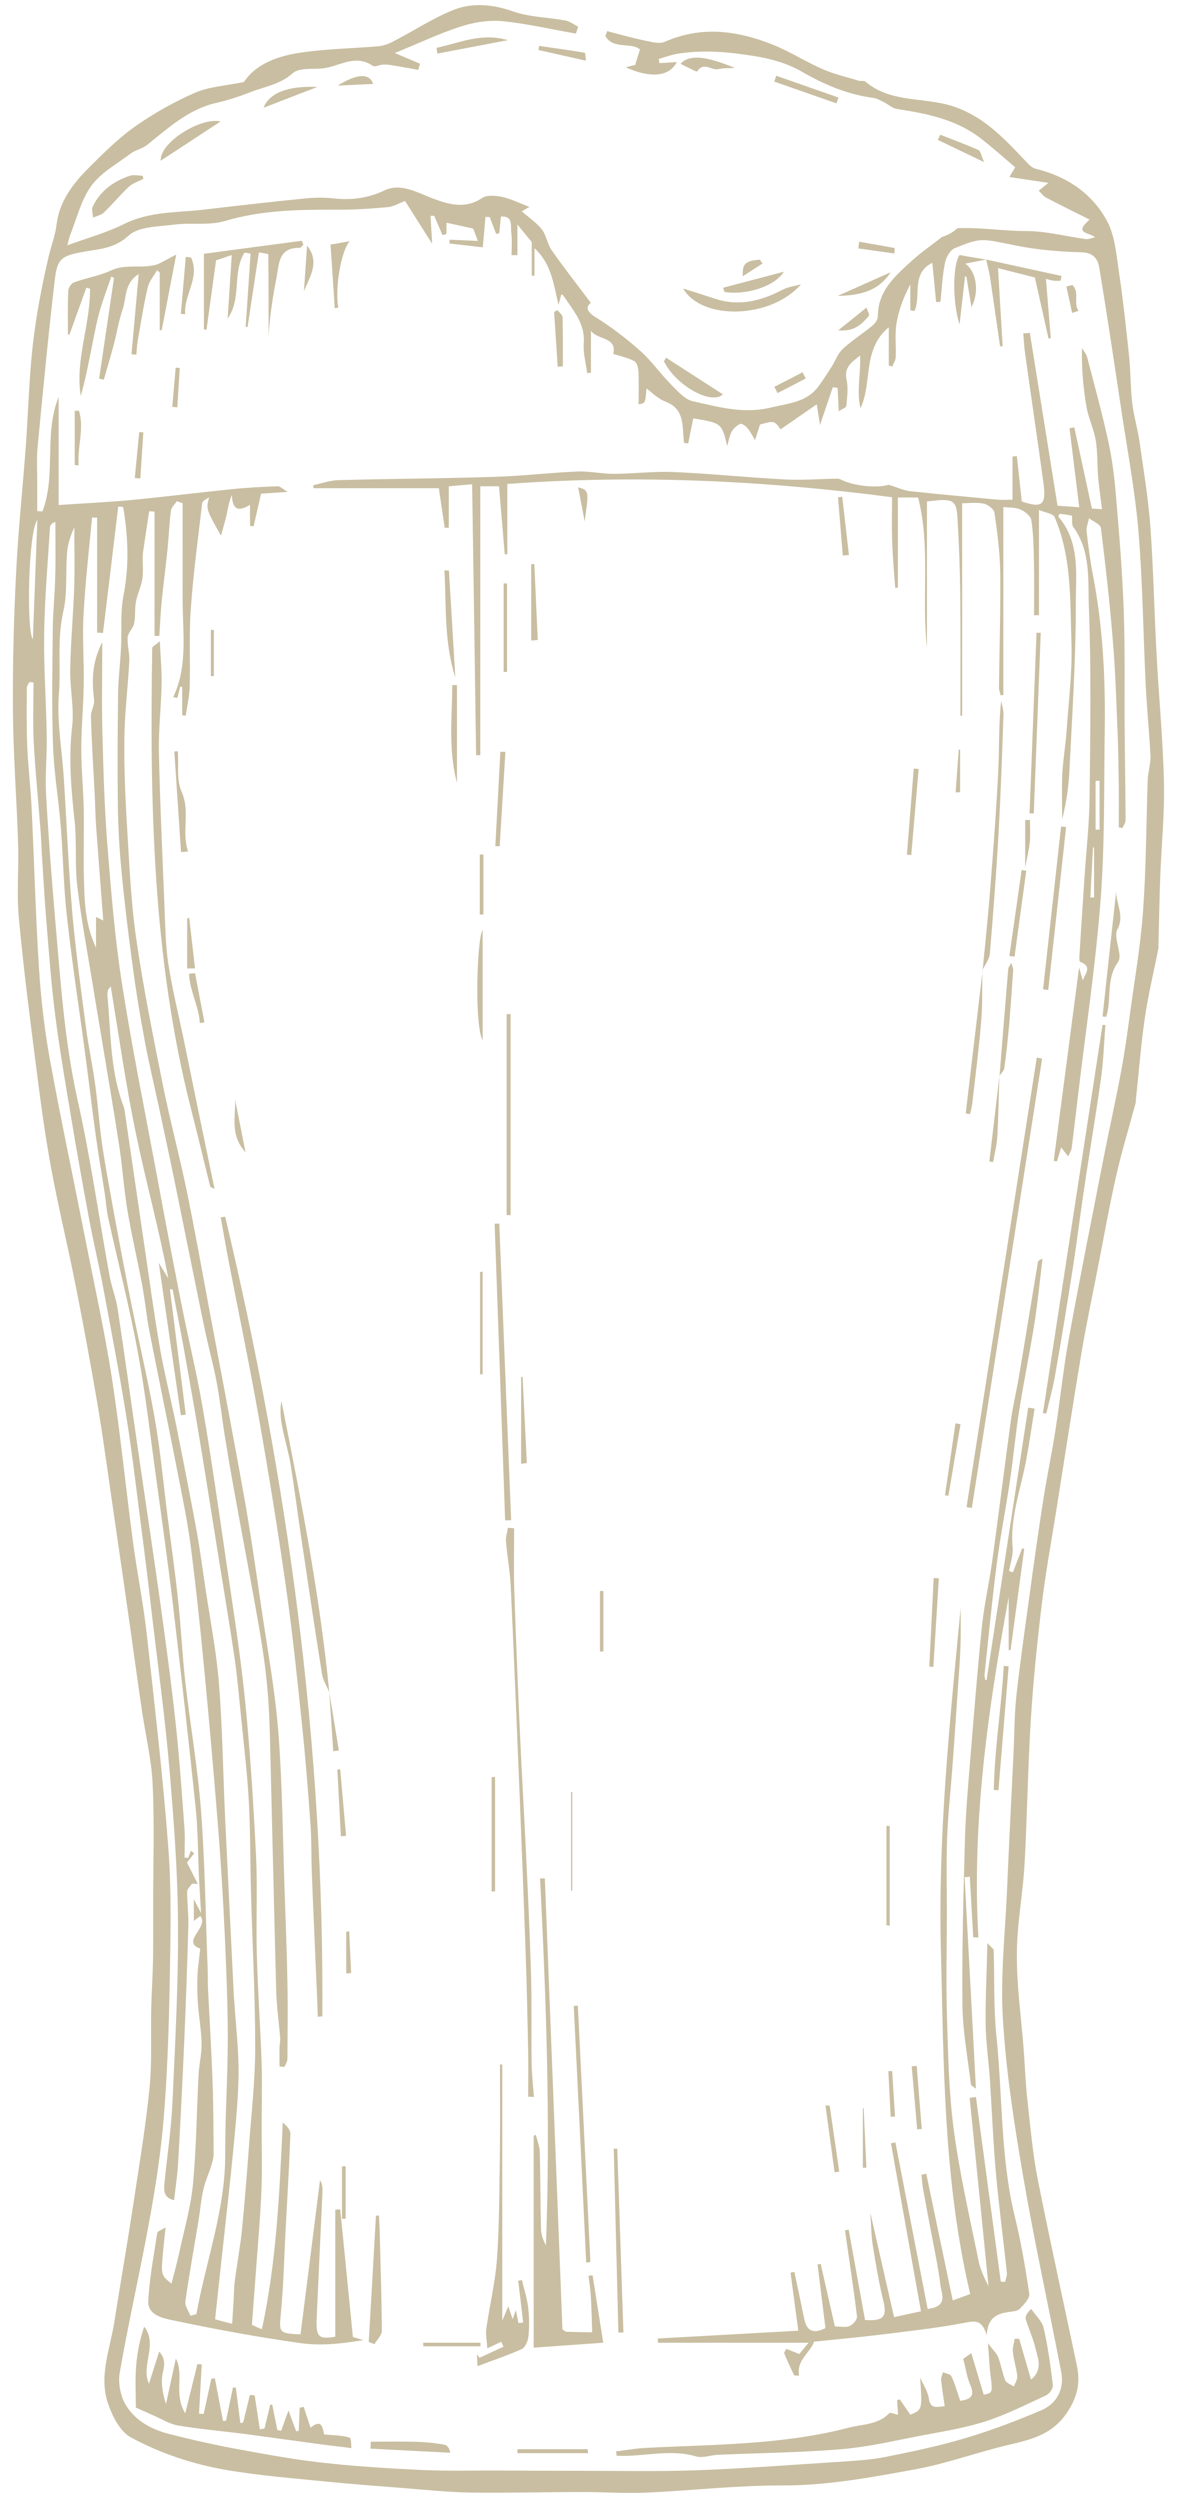 <?xml version="1.0" encoding="UTF-8"?> <svg xmlns="http://www.w3.org/2000/svg" width="89" height="189" viewBox="0 0 89 189" fill="none"><path d="M87.455 49.447C87.279 46.209 87.217 42.96 86.98 39.732C86.815 37.57 86.454 35.418 86.145 33.267C86.01 32.346 85.732 31.446 85.618 30.515C85.484 29.335 85.495 28.145 85.381 26.956C85.154 24.814 84.927 22.673 84.608 20.552C84.412 19.228 84.308 17.779 83.679 16.652C82.544 14.582 80.626 13.32 78.294 12.751C77.964 12.668 77.686 12.317 77.428 12.048C75.87 10.403 74.333 8.779 72.053 8.034C69.877 7.32 67.359 7.806 65.441 6.172C65.327 6.078 65.09 6.151 64.925 6.099C64.017 5.82 63.078 5.613 62.212 5.23C60.943 4.682 59.767 3.916 58.488 3.399C55.796 2.313 53.062 1.93 50.266 3.161C49.843 3.347 49.224 3.161 48.719 3.058C47.77 2.861 46.842 2.592 45.913 2.354L45.779 2.726C46.346 3.761 47.76 3.171 48.389 3.74C48.244 4.196 48.152 4.527 48.028 4.909C47.914 4.94 47.677 4.992 47.316 5.085C48.915 5.83 50.555 5.934 51.174 4.692C50.73 4.723 50.297 4.744 49.864 4.775C49.843 4.671 49.833 4.568 49.812 4.454C50.266 4.33 50.72 4.154 51.184 4.071C53.144 3.751 55.042 3.916 57.023 4.237C58.364 4.454 59.53 4.785 60.665 5.437C62.346 6.409 64.1 7.144 66.039 7.403C66.297 7.434 66.555 7.589 66.802 7.703C67.153 7.879 67.473 8.189 67.834 8.241C70.062 8.582 72.26 9.017 74.106 10.424C75.014 11.117 75.86 11.882 76.767 12.648C76.623 12.896 76.489 13.103 76.324 13.382C77.335 13.538 78.243 13.672 79.274 13.827C78.882 14.138 78.717 14.282 78.542 14.417C78.728 14.593 78.893 14.831 79.109 14.944C80.161 15.493 81.224 16.02 82.39 16.6C81.172 17.665 82.307 17.541 82.802 17.934C82.483 18.007 82.307 18.1 82.132 18.079C80.615 17.872 79.109 17.469 77.593 17.469C75.87 17.469 74.189 17.179 72.435 17.252C72.425 17.252 72.414 17.252 72.404 17.252C72.084 17.541 71.692 17.769 71.238 17.914C70.392 18.566 69.619 19.103 68.948 19.714C67.69 20.862 66.369 21.99 66.379 23.935C66.379 24.173 66.153 24.473 65.946 24.638C65.224 25.238 64.419 25.735 63.728 26.376C63.357 26.718 63.182 27.256 62.903 27.69C62.594 28.187 62.274 28.673 61.933 29.149C61.036 30.421 59.633 30.483 58.271 30.815C56.218 31.311 54.3 30.763 52.371 30.328C51.752 30.183 51.215 29.542 50.72 29.046C49.926 28.238 49.266 27.287 48.42 26.532C47.378 25.6 46.254 24.742 45.078 24.007C44.335 23.552 44.283 23.221 44.675 22.89C43.644 21.524 42.643 20.241 41.715 18.917C41.384 18.452 41.322 17.8 40.982 17.355C40.559 16.817 39.961 16.424 39.455 15.979C39.713 15.824 39.92 15.7 40.033 15.638C39.311 15.369 38.651 15.038 37.96 14.883C37.475 14.779 36.815 14.727 36.443 14.976C35.195 15.814 33.957 15.462 32.781 15.027C31.553 14.562 30.316 13.806 29.067 14.396C27.778 15.007 26.54 15.141 25.189 14.996C24.477 14.914 23.744 14.934 23.022 15.007C20.464 15.265 17.906 15.555 15.347 15.855C13.367 16.083 11.345 15.979 9.457 16.9C8.095 17.583 6.6 17.997 5.094 18.545C5.186 18.203 5.217 17.997 5.29 17.81C5.805 16.538 6.125 15.12 6.909 14.044C7.642 13.041 8.859 12.379 9.89 11.603C10.262 11.324 10.777 11.241 11.128 10.951C12.738 9.668 14.264 8.251 16.369 7.775C17.245 7.579 18.102 7.289 18.937 6.968C20.02 6.544 21.186 6.389 22.145 5.53C22.61 5.116 23.579 5.24 24.322 5.178C25.601 5.075 26.839 4.03 28.191 4.982C28.335 5.085 28.665 4.909 28.913 4.889C29.15 4.878 29.387 4.889 29.614 4.93C30.285 5.034 30.955 5.168 31.626 5.282C31.667 5.127 31.719 4.971 31.76 4.816C31.244 4.599 30.739 4.382 29.851 4.009C31.688 3.264 33.235 2.52 34.855 2.002C35.845 1.682 36.959 1.506 37.98 1.599C39.847 1.785 41.694 2.22 43.551 2.54L43.716 2.013C43.386 1.847 43.076 1.609 42.736 1.547C41.436 1.309 40.064 1.299 38.836 0.875C37.299 0.337 35.773 0.171 34.318 0.74C32.75 1.361 31.316 2.313 29.82 3.089C29.47 3.285 29.057 3.451 28.665 3.492C26.736 3.658 24.786 3.689 22.868 3.958C21.073 4.206 19.371 4.796 18.442 6.203C17.07 6.482 15.822 6.544 14.749 7.01C13.161 7.703 11.623 8.572 10.21 9.565C8.921 10.475 7.776 11.624 6.651 12.751C5.475 13.92 4.475 15.286 4.279 16.962C4.175 17.831 3.866 18.586 3.68 19.393C3.165 21.586 2.742 23.811 2.484 26.035C2.195 28.611 2.133 31.208 1.947 33.784C1.71 36.98 1.37 40.157 1.215 43.353C1.039 46.861 0.947 50.378 0.978 53.885C1.009 57.196 1.266 60.517 1.37 63.827C1.431 65.669 1.256 67.52 1.421 69.352C1.762 73.076 2.236 76.78 2.711 80.483C3.041 83.08 3.381 85.677 3.856 88.253C4.402 91.232 5.125 94.181 5.713 97.15C6.311 100.171 6.868 103.192 7.384 106.223C7.827 108.872 8.178 111.541 8.57 114.21C9.003 117.189 9.437 120.169 9.859 123.148C10.148 125.166 10.416 127.193 10.716 129.221C10.994 131.104 11.448 132.977 11.541 134.859C11.685 137.86 11.582 140.86 11.582 143.87C11.582 145.288 11.592 146.695 11.572 148.112C11.551 149.312 11.469 150.512 11.438 151.712C11.386 153.812 11.51 155.923 11.293 158.002C10.984 161.034 10.468 164.044 10.014 167.065C9.581 169.9 9.086 172.724 8.642 175.559C8.322 177.586 7.466 179.614 8.157 181.673C8.477 182.635 9.065 183.814 9.88 184.259C12.108 185.47 14.563 186.287 17.07 186.722C19.628 187.166 22.238 187.363 24.828 187.622C26.664 187.808 28.51 187.942 30.357 188.087C32.09 188.222 33.833 188.408 35.577 188.439C38.424 188.48 41.281 188.398 44.139 188.398C45.686 188.398 47.244 188.511 48.781 188.449C52.237 188.294 55.703 187.891 59.158 187.901C62.563 187.911 65.864 187.291 69.165 186.69C71.568 186.256 73.9 185.387 76.283 184.828C78.098 184.404 79.718 184.011 80.842 182.149C81.564 180.959 81.668 179.966 81.42 178.787C80.44 174.131 79.408 169.476 78.48 164.81C78.088 162.844 77.923 160.837 77.696 158.84C77.552 157.589 77.51 156.326 77.417 155.064C77.232 152.633 76.881 150.191 76.891 147.76C76.891 145.505 77.335 143.26 77.469 141.005C77.675 137.353 77.717 133.701 77.944 130.049C78.129 127.142 78.418 124.235 78.769 121.338C79.047 118.989 79.481 116.651 79.852 114.313C80.492 110.31 81.1 106.306 81.771 102.312C82.173 99.943 82.678 97.595 83.132 95.236C83.555 93.064 83.947 90.87 84.442 88.718C84.855 86.918 85.402 85.149 85.876 83.37C85.897 83.308 85.887 83.225 85.887 83.163C86.114 81.094 86.268 79.014 86.567 76.956C86.825 75.197 87.248 73.459 87.589 71.721C87.609 71.617 87.599 71.504 87.599 71.4C87.64 69.703 87.671 67.996 87.733 66.3C87.826 63.889 88.074 61.489 88.012 59.078C87.939 55.861 87.62 52.654 87.455 49.447ZM2.824 39.308C2.711 42.288 2.597 45.267 2.484 48.33C1.999 47.74 2.123 40.219 2.824 39.308ZM86.784 58.996C86.671 62.286 86.671 65.586 86.433 68.865C86.248 71.472 85.794 74.059 85.443 76.645C85.247 78.104 85.041 79.563 84.773 81.011C84.37 83.153 83.896 85.284 83.473 87.425C82.575 92.029 81.647 96.622 80.811 101.247C80.399 103.533 80.161 105.861 79.8 108.158C79.543 109.854 79.181 111.53 78.913 113.227C78.542 115.606 78.201 117.986 77.882 120.365C77.521 122.993 77.139 125.621 76.85 128.249C76.695 129.707 76.706 131.187 76.633 132.656C76.468 136.06 76.293 139.463 76.149 142.867C76.004 146.146 75.633 149.436 75.839 152.695C76.076 156.657 76.695 160.609 77.366 164.53C78.212 169.476 79.295 174.379 80.244 179.314C80.492 180.587 79.945 181.704 78.728 182.221C76.86 183.018 74.952 183.742 73.002 184.321C71.032 184.911 69.01 185.335 66.988 185.739C65.802 185.977 64.574 186.039 63.357 186.121C59.808 186.349 56.26 186.618 52.701 186.753C49.771 186.856 46.842 186.794 43.912 186.794C41.88 186.794 39.858 186.784 37.825 186.773C35.845 186.763 33.864 186.825 31.884 186.732C29.325 186.608 26.767 186.453 24.229 186.163C21.97 185.904 19.732 185.48 17.493 185.066C15.905 184.766 14.326 184.404 12.758 184.001C11.458 183.67 10.251 183.007 9.55 181.88C9.117 181.197 8.91 180.152 9.055 179.356C9.736 175.466 10.623 171.617 11.324 167.727C11.789 165.182 12.181 162.616 12.387 160.03C12.655 156.699 12.768 153.357 12.83 150.005C12.892 146.612 12.985 143.208 12.738 139.836C12.335 134.394 11.696 128.963 11.097 123.541C10.839 121.203 10.365 118.896 10.055 116.569C9.509 112.451 9.096 108.313 8.467 104.216C7.92 100.688 7.146 97.191 6.455 93.684C5.558 89.122 4.588 84.57 3.753 79.987C3.35 77.742 3.092 75.466 2.948 73.19C2.69 69.165 2.587 65.12 2.391 61.086C2.319 59.534 2.123 57.982 2.061 56.43C1.999 54.961 2.019 53.482 2.03 52.002C2.03 51.857 2.154 51.712 2.226 51.568C2.329 51.578 2.432 51.588 2.535 51.599C2.535 53.078 2.473 54.557 2.546 56.037C2.669 58.323 2.896 60.599 3.072 62.875C3.113 63.455 3.134 64.034 3.165 64.603C3.288 66.538 3.402 68.483 3.567 70.407C3.742 72.548 3.907 74.7 4.186 76.842C4.506 79.325 4.929 81.797 5.341 84.26C5.774 86.877 6.239 89.484 6.723 92.081C7.054 93.871 7.487 95.64 7.817 97.429C8.415 100.636 9.034 103.844 9.55 107.071C9.983 109.761 10.293 112.472 10.643 115.182C10.963 117.624 11.262 120.065 11.541 122.517C11.985 126.283 12.5 130.049 12.82 133.835C13.15 137.704 13.439 141.584 13.46 145.464C13.491 149.974 13.243 154.495 13.037 159.006C12.944 161.013 12.634 163.01 12.438 165.017C12.387 165.565 12.345 166.155 13.161 166.331C13.274 165.358 13.418 164.448 13.47 163.527C13.645 160.444 13.8 157.361 13.934 154.278C14.058 151.381 14.161 148.484 14.244 145.588C14.264 144.729 14.151 143.87 14.151 143.012C14.151 142.805 14.388 142.608 14.522 142.401C14.667 142.412 14.811 142.412 14.955 142.422C14.697 141.905 14.44 141.398 14.14 140.808C14.244 140.684 14.471 140.394 14.687 140.105C14.605 140.043 14.512 139.98 14.429 139.918C14.367 140.094 14.295 140.281 14.233 140.456C14.14 140.446 14.048 140.446 13.955 140.436C13.955 139.68 14.006 138.915 13.944 138.16C13.748 135.542 13.573 132.914 13.284 130.297C12.964 127.318 12.562 124.348 12.149 121.379C11.613 117.52 11.025 113.682 10.468 109.823C9.942 106.202 9.447 102.581 8.9 98.971C8.776 98.133 8.446 97.326 8.291 96.488C7.466 91.977 6.837 87.436 5.826 82.977C4.846 78.497 4.567 73.966 4.165 69.434C3.897 66.31 3.66 63.186 3.484 60.051C3.402 58.613 3.557 57.154 3.536 55.716C3.495 53.089 3.299 50.461 3.34 47.833C3.381 45.164 3.618 42.505 3.783 39.846C3.794 39.701 3.918 39.556 4.186 39.453C4.186 40.839 4.217 42.215 4.175 43.602C4.145 44.936 4 46.26 3.99 47.595C3.959 50.533 3.907 53.482 4.01 56.42C4.083 58.416 4.423 60.403 4.588 62.41C4.774 64.737 4.805 67.086 5.073 69.403C5.455 72.848 5.991 76.273 6.445 79.718C6.723 81.777 6.961 83.846 7.25 85.915C7.456 87.404 7.714 88.884 7.941 90.363C8.023 90.932 8.054 91.501 8.178 92.06C8.921 95.433 9.787 98.795 10.416 102.188C11.005 105.354 11.366 108.561 11.809 111.758C12.253 114.975 12.707 118.193 13.088 121.421C13.687 126.48 14.264 131.549 14.79 136.618C14.976 138.408 14.966 140.218 15.048 142.019C15.089 142.794 15.141 143.581 15.203 144.626C14.976 144.191 14.852 143.953 14.656 143.581V145.226C14.842 145.081 14.966 144.988 15.141 144.853C15.863 145.671 13.635 146.788 15.141 147.315C15.059 148.102 14.955 148.733 14.935 149.374C14.904 150.067 14.914 150.771 14.966 151.474C15.038 152.488 15.224 153.502 15.244 154.516C15.255 155.281 15.059 156.037 15.017 156.802C14.873 159.565 14.852 162.337 14.594 165.089C14.44 166.786 13.955 168.451 13.594 170.127C13.398 171.017 13.161 171.907 12.964 172.652C12.779 172.465 12.449 172.269 12.335 171.99C12.211 171.679 12.242 171.286 12.273 170.934C12.325 170.158 12.418 169.382 12.521 168.389C12.181 168.607 11.902 168.689 11.892 168.803C11.634 170.52 11.293 172.238 11.211 173.976C11.159 175.01 12.315 175.259 13.016 175.404C16.235 176.086 19.474 176.686 22.733 177.142C24.271 177.359 25.859 177.183 27.468 176.914C27.18 176.821 26.881 176.738 26.684 176.676C26.365 173.417 26.045 170.22 25.725 167.024C25.601 167.034 25.477 167.044 25.354 167.055V176.655C24.064 176.873 23.879 176.676 23.951 175.145C24.095 172 24.24 168.844 24.384 165.689C24.394 165.399 24.384 165.12 24.198 164.82C23.703 168.72 23.218 172.61 22.723 176.479C21.073 176.407 21.104 176.345 21.238 174.897C21.434 172.848 21.485 170.789 21.588 168.741C21.723 166.279 21.867 163.806 21.96 161.344C21.97 161.034 21.702 160.723 21.382 160.465C21.135 165.73 20.918 170.924 19.804 176.086C19.732 176.055 19.608 176.014 19.484 175.962C19.329 175.89 19.175 175.817 19.051 175.755C19.154 174.328 19.257 172.972 19.36 171.607C19.505 169.641 19.68 167.686 19.763 165.72C19.835 164.086 19.783 162.441 19.783 160.796C19.783 159.182 19.835 157.558 19.783 155.944C19.69 153.223 19.494 150.512 19.422 147.791C19.35 145.298 19.484 142.784 19.36 140.291C19.164 136.318 18.917 132.335 18.514 128.383C18.133 124.679 17.534 120.996 16.998 117.303C16.462 113.63 15.935 109.958 15.306 106.306C14.852 103.668 14.202 101.061 13.687 98.422C13.026 95.091 12.397 91.75 11.778 88.408C10.901 83.701 9.942 79.004 9.21 74.266C8.673 70.81 8.395 67.314 8.116 63.827C7.899 61.044 7.817 58.24 7.745 55.447C7.683 53.233 7.734 51.009 7.734 48.547C6.94 50.088 6.94 51.475 7.115 52.902C7.167 53.306 6.868 53.74 6.878 54.154C6.93 56.089 7.054 58.044 7.157 59.999C7.198 60.796 7.208 61.593 7.26 62.379C7.435 64.758 7.621 67.148 7.807 69.59C7.611 69.496 7.446 69.414 7.26 69.321V71.648C6.383 69.765 6.393 67.996 6.342 66.248C6.301 64.541 6.362 62.824 6.331 61.117C6.301 59.627 6.146 58.137 6.146 56.647C6.146 55.013 6.311 53.378 6.331 51.744C6.362 49.964 6.218 48.174 6.321 46.405C6.455 43.974 6.734 41.553 6.961 39.132C7.085 39.132 7.219 39.132 7.342 39.132V47.823C7.487 47.833 7.642 47.843 7.786 47.854C8.178 44.667 8.56 41.481 8.941 38.294C9.065 38.305 9.189 38.315 9.313 38.336C9.694 40.57 9.777 42.784 9.333 45.05C9.086 46.322 9.22 47.678 9.148 49.012C9.096 50.13 8.952 51.237 8.931 52.354C8.89 55.168 8.879 57.982 8.91 60.806C8.931 62.492 9.024 64.189 9.189 65.876C9.406 68.203 9.694 70.531 10.004 72.848C10.262 74.783 10.571 76.707 10.932 78.621C11.242 80.308 11.644 81.973 12.005 83.649C12.397 85.501 12.799 87.343 13.181 89.205C13.944 92.95 14.697 96.705 15.471 100.45C15.75 101.774 16.111 103.088 16.369 104.423C16.627 105.768 16.771 107.133 16.988 108.489C17.215 109.896 17.452 111.313 17.71 112.72C18.318 116.093 18.968 119.455 19.556 122.838C19.825 124.39 20.062 125.952 20.206 127.524C20.351 129.076 20.402 130.638 20.433 132.201C20.588 138.315 20.722 144.419 20.887 150.533C20.918 151.712 21.093 152.892 21.186 154.071C21.207 154.309 21.145 154.547 21.135 154.775C21.124 155.261 21.135 155.747 21.135 156.233C21.258 156.244 21.392 156.244 21.516 156.254C21.588 156.068 21.723 155.882 21.733 155.685C21.743 153.761 21.774 151.826 21.733 149.902C21.692 147.522 21.599 145.143 21.516 142.763C21.382 138.842 21.351 134.911 21.052 131.001C20.815 127.928 20.258 124.886 19.804 121.824C19.391 118.989 18.989 116.155 18.494 113.341C17.637 108.54 16.719 103.761 15.822 98.971C15.265 95.981 14.729 92.991 14.12 90.022C13.553 87.291 12.83 84.601 12.284 81.87C11.562 78.249 10.829 74.628 10.303 70.976C9.901 68.203 9.787 65.4 9.612 62.606C9.478 60.351 9.375 58.085 9.406 55.83C9.426 53.885 9.674 51.94 9.777 49.985C9.808 49.385 9.612 48.774 9.653 48.174C9.684 47.823 10.066 47.512 10.138 47.15C10.251 46.602 10.179 46.023 10.282 45.474C10.396 44.885 10.685 44.326 10.767 43.736C10.86 43.105 10.747 42.443 10.809 41.801C10.953 40.757 11.128 39.701 11.283 38.646C11.417 38.657 11.551 38.667 11.685 38.677V48.071C11.809 48.071 11.923 48.081 12.046 48.081C12.108 47.191 12.139 46.291 12.232 45.402C12.366 44.088 12.541 42.774 12.676 41.45C12.768 40.508 12.799 39.556 12.923 38.615C12.954 38.356 13.212 38.129 13.367 37.891C13.511 37.943 13.666 37.994 13.81 38.046C13.81 40.529 13.8 43.002 13.81 45.484C13.821 47.905 14.202 50.357 13.099 52.706C13.202 52.726 13.305 52.747 13.408 52.768L13.625 51.919C13.676 51.919 13.728 51.93 13.779 51.93V54.082C13.872 54.092 13.955 54.092 14.048 54.102C14.151 53.358 14.326 52.623 14.347 51.878C14.398 49.923 14.285 47.957 14.429 46.012C14.615 43.353 14.976 40.705 15.286 38.056C15.306 37.87 15.595 37.715 15.812 37.601C15.574 38.481 15.574 38.481 16.709 40.498C16.864 39.919 17.019 39.432 17.132 38.936C17.235 38.46 17.297 37.963 17.534 37.415C17.565 38.47 17.968 38.75 18.906 38.16V39.753C18.999 39.763 19.082 39.784 19.175 39.794C19.36 38.998 19.536 38.201 19.742 37.322C20.247 37.291 20.856 37.249 21.753 37.187C21.392 36.98 21.186 36.753 20.99 36.763C19.876 36.805 18.762 36.856 17.658 36.97C15.089 37.229 12.531 37.55 9.963 37.798C8.085 37.974 6.197 38.056 4.433 38.181V30.008C3.299 32.822 4.268 35.915 3.206 38.667C3.072 38.657 2.948 38.646 2.814 38.636C2.814 37.881 2.814 37.125 2.814 36.37C2.814 35.501 2.762 34.632 2.845 33.773C3.257 29.501 3.66 25.228 4.165 20.966C4.351 19.434 4.856 19.3 6.404 19.021C7.518 18.824 8.673 18.783 9.715 17.821C10.468 17.117 11.964 17.138 13.15 16.983C14.44 16.817 15.812 17.065 17.029 16.703C19.773 15.886 22.538 15.845 25.343 15.855C26.674 15.865 28.005 15.783 29.325 15.658C29.779 15.617 30.202 15.348 30.625 15.193C31.275 16.217 31.894 17.189 32.678 18.431C32.626 17.562 32.595 16.941 32.554 16.32L32.833 16.31L33.462 17.779C33.565 17.748 33.658 17.717 33.761 17.686V16.838C34.39 16.972 35.02 17.107 35.783 17.283C35.845 17.459 35.969 17.779 36.134 18.214C35.37 18.183 34.69 18.152 33.998 18.121C33.998 18.214 33.988 18.307 33.988 18.41C34.906 18.514 35.835 18.617 36.505 18.7C36.577 17.872 36.65 17.127 36.711 16.393C36.815 16.403 36.918 16.403 37.031 16.414C37.196 16.838 37.351 17.262 37.516 17.686C37.599 17.665 37.671 17.655 37.753 17.634C37.794 17.221 37.836 16.817 37.877 16.372C38.836 16.31 38.589 17.096 38.661 17.572C38.733 18.131 38.682 18.71 38.682 19.29C38.826 19.29 38.971 19.29 39.125 19.29V16.972C39.61 17.572 39.909 17.934 40.208 18.297V20.841L40.415 20.852V18.762C41.694 19.941 41.859 21.473 42.23 23.045C42.303 22.786 42.375 22.528 42.447 22.259C42.478 22.269 42.55 22.279 42.571 22.311C42.808 22.642 43.035 22.983 43.262 23.314C43.809 24.111 44.221 24.907 44.139 25.952C44.087 26.697 44.304 27.452 44.397 28.207C44.489 28.197 44.593 28.187 44.685 28.177V25.011C45.212 25.725 46.656 25.456 46.377 26.759C46.934 26.935 47.481 27.049 47.956 27.297C48.152 27.401 48.265 27.794 48.275 28.063C48.317 28.89 48.286 29.728 48.286 30.566C48.801 30.483 48.801 30.483 48.884 29.366C49.194 29.584 49.709 30.132 50.339 30.37C51.484 30.804 51.597 31.704 51.659 32.697C51.669 32.956 51.7 33.225 51.721 33.484C51.824 33.494 51.927 33.504 52.041 33.525C52.164 32.894 52.288 32.263 52.422 31.632C54.568 31.984 54.568 31.984 54.991 33.722C55.094 33.36 55.146 32.977 55.321 32.646C55.455 32.397 55.713 32.16 55.971 32.046C56.095 31.994 56.394 32.211 56.528 32.377C56.755 32.646 56.91 32.977 57.095 33.277C57.209 32.904 57.333 32.532 57.467 32.097C58.55 31.797 58.55 31.797 59.024 32.459C59.901 31.849 60.778 31.249 61.758 30.566C61.841 31.084 61.903 31.477 62.006 32.129C62.387 31.011 62.676 30.142 62.975 29.273L63.336 29.325C63.367 29.863 63.388 30.39 63.419 31.094C63.677 30.918 63.986 30.815 63.997 30.69C64.058 30.028 64.151 29.346 64.017 28.714C63.811 27.773 64.368 27.401 65.038 26.883C65.1 28.29 64.75 29.594 65.069 30.866C65.987 28.89 65.183 26.428 67.205 24.742V27.628C67.298 27.659 67.391 27.68 67.473 27.711C67.566 27.473 67.721 27.245 67.731 27.007C67.772 26.149 67.648 25.28 67.793 24.442C67.958 23.438 68.319 22.466 68.835 21.504V23.459C68.938 23.48 69.051 23.49 69.154 23.511C69.67 22.352 68.876 20.676 70.496 19.869C70.599 20.872 70.692 21.855 70.784 22.838C70.898 22.828 71.011 22.828 71.115 22.817C71.218 21.835 71.259 20.841 71.455 19.869C71.537 19.455 71.847 18.907 72.198 18.762C74.209 17.934 74.209 18.038 76.829 18.566C78.439 18.886 80.11 19.031 81.76 19.072C82.668 19.093 83.009 19.569 83.122 20.231C83.72 23.842 84.257 27.463 84.803 31.084C85.257 34.104 85.825 37.105 86.083 40.146C86.403 43.984 86.444 47.854 86.629 51.702C86.722 53.564 86.908 55.416 87.001 57.278C86.98 57.847 86.805 58.427 86.784 58.996ZM4.784 46.24C5.114 44.812 4.949 43.271 5.073 41.781C5.125 41.129 5.331 40.488 5.62 39.867C5.62 41.398 5.661 42.94 5.609 44.471C5.537 46.519 5.341 48.568 5.31 50.616C5.279 52.054 5.62 53.513 5.455 54.92C5.176 57.33 5.382 59.679 5.64 62.058C5.816 63.672 5.651 65.317 5.836 66.92C6.125 69.393 6.589 71.855 6.992 74.317C7.219 75.745 7.466 77.173 7.703 78.6C8.147 81.321 8.622 84.032 9.034 86.753C9.271 88.346 9.375 89.96 9.643 91.553C9.963 93.446 10.406 95.308 10.757 97.191C10.973 98.35 11.077 99.529 11.304 100.678C11.995 104.206 12.727 107.733 13.418 111.261C13.79 113.175 14.192 115.089 14.44 117.024C14.842 120.169 15.172 123.335 15.471 126.49C15.853 130.452 16.193 134.425 16.513 138.398C16.719 141.036 16.874 143.684 16.998 146.333C17.111 148.929 17.225 151.526 17.225 154.123C17.225 157.02 17.019 159.906 17.029 162.803C17.06 167.003 15.574 170.903 14.852 174.948C14.697 174.99 14.553 175.031 14.398 175.072C14.264 174.71 13.965 174.328 14.017 173.997C14.306 171.938 14.677 169.9 15.017 167.851C15.141 167.075 15.203 166.289 15.378 165.524C15.523 164.892 15.801 164.303 15.987 163.682C16.07 163.403 16.162 163.113 16.152 162.834C16.142 160.992 16.142 159.151 16.07 157.309C15.987 154.971 15.843 152.643 15.729 150.316C15.709 149.778 15.719 149.229 15.698 148.691C15.543 144.77 15.502 140.829 15.203 136.918C14.955 133.628 14.378 130.369 14.006 127.09C13.779 125.093 13.697 123.086 13.48 121.1C13.253 118.927 12.944 116.775 12.665 114.603C12.366 112.234 12.149 109.854 11.747 107.506C11.314 104.94 10.716 102.395 10.19 99.84C9.829 98.081 9.478 96.312 9.148 94.543C8.683 92.06 8.209 89.577 7.807 87.084C7.538 85.429 7.435 83.742 7.208 82.077C7.012 80.618 6.703 79.18 6.507 77.731C6.125 74.824 5.723 71.907 5.465 68.99C5.176 65.606 5.042 62.203 4.825 58.809C4.691 56.751 4.31 54.671 4.444 52.633C4.629 50.492 4.299 48.371 4.784 46.24ZM13.676 106.999C13.8 106.978 13.924 106.968 14.048 106.947C13.645 103.792 13.253 100.636 12.851 97.491C12.913 97.481 12.985 97.471 13.047 97.46C13.367 99.136 13.697 100.812 13.996 102.488C14.388 104.671 14.77 106.844 15.131 109.037C15.626 112.037 16.09 115.037 16.575 118.038C16.967 120.479 17.38 122.921 17.741 125.373C17.957 126.862 18.081 128.373 18.236 129.873C18.442 131.973 18.7 134.073 18.814 136.173C18.937 138.47 18.917 140.767 18.979 143.063C19.082 146.953 19.298 150.843 19.298 154.733C19.298 157.299 18.999 159.865 18.814 162.42C18.659 164.499 18.494 166.579 18.287 168.658C18.153 169.931 17.916 171.193 17.751 172.465C17.689 172.931 17.699 173.396 17.669 173.862C17.637 174.421 17.596 174.99 17.555 175.683C16.988 175.538 16.647 175.445 16.265 175.341C16.441 173.717 16.616 172.093 16.792 170.458C17.081 167.789 17.39 165.13 17.648 162.461C17.823 160.558 18.019 158.654 18.04 156.751C18.05 154.992 17.844 153.243 17.73 151.485C17.72 151.267 17.689 151.05 17.679 150.833C17.462 146.343 17.235 141.843 17.019 137.353C16.864 133.98 16.823 130.597 16.554 127.235C16.358 124.814 15.884 122.414 15.523 120.003C15.316 118.607 15.131 117.2 14.883 115.813C14.388 113.103 13.852 110.403 13.315 107.713C12.923 105.768 12.428 103.833 12.088 101.878C11.644 99.333 11.304 96.757 10.922 94.202C10.416 90.777 9.921 87.343 9.416 83.918C9.395 83.742 9.323 83.577 9.261 83.411C8.322 80.783 8.384 78.021 8.126 75.3C8.116 75.156 8.137 75.011 8.157 74.866C8.168 74.814 8.219 74.773 8.374 74.566C9.003 78.404 9.529 82.118 10.293 85.77C11.046 89.401 12.036 92.981 12.727 96.643C12.541 96.343 12.366 96.053 12.005 95.474C12.593 99.519 13.13 103.254 13.676 106.999Z" fill="#C9BEA1"></path><path d="M60.572 21.492C58.281 24.13 53.051 24.234 51.659 21.813C52.515 22.082 53.278 22.32 54.052 22.578C55.878 23.189 57.549 22.754 59.189 21.896C59.612 21.678 60.118 21.627 60.572 21.492Z" fill="#C9BEA1"></path><path d="M50.359 27.039C51.793 27.96 53.217 28.881 54.661 29.812C53.805 30.65 51.102 29.15 50.205 27.318C50.256 27.225 50.308 27.132 50.359 27.039Z" fill="#C9BEA1"></path><path d="M10.839 13.519C10.478 13.715 10.055 13.839 9.756 14.108C9.096 14.719 8.518 15.432 7.868 16.053C7.662 16.26 7.322 16.322 7.033 16.457C7.023 16.177 6.909 15.846 7.012 15.619C7.58 14.419 8.591 13.705 9.808 13.291C10.097 13.188 10.458 13.281 10.777 13.281C10.809 13.353 10.829 13.436 10.839 13.519Z" fill="#C9BEA1"></path><path d="M16.678 9.183C15.255 10.114 13.707 11.138 12.15 12.152C12.078 10.745 15.213 8.831 16.678 9.183Z" fill="#C9BEA1"></path><path d="M54.682 21.751C56.157 21.369 57.622 20.976 59.272 20.541C58.581 21.669 56.394 22.331 54.785 22.072C54.743 21.958 54.713 21.855 54.682 21.751Z" fill="#C9BEA1"></path><path d="M51.453 4.827C52.082 4.133 53.279 4.185 55.569 5.137C55.146 5.158 54.712 5.137 54.3 5.23C53.794 5.334 53.196 4.64 52.721 5.406C52.691 5.458 51.896 5.034 51.453 4.827Z" fill="#C9BEA1"></path><path d="M33.008 3.616C34.751 3.244 36.422 2.447 38.403 3.037C36.567 3.389 34.813 3.72 33.07 4.051C33.049 3.906 33.028 3.761 33.008 3.616Z" fill="#C9BEA1"></path><path d="M58.694 5.727C60.262 6.275 61.83 6.823 63.398 7.372C63.347 7.516 63.305 7.672 63.254 7.816C61.686 7.268 60.118 6.72 58.55 6.171C58.591 6.027 58.643 5.871 58.694 5.727Z" fill="#C9BEA1"></path><path d="M23.992 6.574C22.496 7.154 21.207 7.65 19.928 8.147C20.351 7.05 21.723 6.471 23.992 6.574Z" fill="#C9BEA1"></path><path d="M71.104 10.185C72.064 10.568 73.043 10.92 73.982 11.344C74.158 11.427 74.199 11.789 74.415 12.255C73.013 11.582 71.96 11.075 70.918 10.579C70.98 10.434 71.042 10.31 71.104 10.185Z" fill="#C9BEA1"></path><path d="M67.349 20.582C66.369 22.093 64.904 22.33 63.336 22.372C64.626 21.793 65.926 21.213 67.349 20.582Z" fill="#C9BEA1"></path><path d="M44.304 4.588C43.056 4.309 41.88 4.04 40.714 3.781C40.734 3.678 40.755 3.574 40.765 3.471C41.91 3.636 43.066 3.791 44.211 3.988C44.273 3.998 44.273 4.36 44.304 4.588Z" fill="#C9BEA1"></path><path d="M63.388 24.969C64.223 24.297 64.822 23.821 65.523 23.252C65.595 23.49 65.771 23.8 65.698 23.883C65.172 24.493 64.615 25.093 63.388 24.969Z" fill="#C9BEA1"></path><path d="M60.933 28.61C60.221 28.983 59.509 29.355 58.797 29.717C58.715 29.562 58.632 29.396 58.55 29.241C59.262 28.879 59.973 28.517 60.685 28.145C60.768 28.31 60.85 28.455 60.933 28.61Z" fill="#C9BEA1"></path><path d="M28.211 6.348C27.324 6.39 26.52 6.421 25.54 6.472C27.025 5.531 27.974 5.541 28.211 6.348Z" fill="#C9BEA1"></path><path d="M67.628 19.165C66.72 19.041 65.812 18.907 64.904 18.782C64.925 18.617 64.946 18.451 64.966 18.275C65.864 18.431 66.761 18.586 67.648 18.751C67.648 18.886 67.638 19.031 67.628 19.165Z" fill="#C9BEA1"></path><path d="M57.663 19.921C57.199 20.221 56.734 20.51 56.167 20.883C56.115 19.91 56.394 19.714 57.456 19.631C57.518 19.734 57.591 19.827 57.663 19.921Z" fill="#C9BEA1"></path><path d="M77.871 25.156C78.562 29.481 79.254 33.805 79.966 38.233C80.285 38.254 80.884 38.295 81.606 38.347C81.368 36.381 81.121 34.385 80.873 32.377C80.997 32.357 81.111 32.326 81.234 32.305C81.668 34.322 82.111 36.329 82.565 38.45C82.699 38.461 82.967 38.471 83.328 38.492C83.225 37.654 83.112 36.888 83.04 36.112C82.957 35.171 83.009 34.219 82.854 33.288C82.709 32.419 82.297 31.602 82.152 30.733C81.905 29.305 81.781 27.856 81.812 26.315C81.946 26.543 82.142 26.75 82.204 26.998C82.751 29.098 83.328 31.188 83.793 33.309C84.082 34.622 84.257 35.978 84.37 37.312C84.618 40.23 84.865 43.137 84.969 46.065C85.082 49.106 85.02 52.148 85.041 55.189C85.061 57.465 85.103 59.731 85.113 62.007C85.113 62.204 84.958 62.4 84.886 62.597C84.793 62.586 84.7 62.566 84.597 62.555C84.597 61.521 84.608 60.496 84.597 59.462C84.577 58.076 84.566 56.7 84.504 55.313C84.412 52.996 84.339 50.679 84.143 48.372C83.916 45.558 83.597 42.744 83.246 39.93C83.215 39.64 82.658 39.423 82.348 39.174C82.287 39.505 82.132 39.837 82.163 40.157C82.287 41.254 82.431 42.361 82.637 43.447C83.401 47.368 83.597 51.33 83.535 55.313C83.473 59.545 83.545 63.797 83.225 68.018C82.854 72.921 82.111 77.794 81.534 82.677C81.368 84.043 81.214 85.419 81.038 86.784C81.018 86.981 80.884 87.157 80.77 87.426C80.574 87.178 80.44 87.002 80.244 86.743C80.12 87.147 80.027 87.478 79.924 87.798C79.842 87.788 79.759 87.778 79.677 87.757C80.306 82.977 80.935 78.208 81.595 73.139C81.73 73.615 81.791 73.801 81.874 74.111C82.111 73.532 82.575 73.056 81.678 72.715C81.585 72.684 81.616 72.27 81.637 72.032C81.75 70.118 81.884 68.204 82.008 66.28C82.142 64.273 82.369 62.266 82.39 60.259C82.441 55.5 82.524 50.741 82.338 45.992C82.256 43.933 82.513 41.709 81.162 39.847C81.018 39.65 81.09 39.299 81.059 38.988C80.904 38.957 80.77 38.926 80.626 38.905C80.45 38.885 80.275 38.864 80.11 38.843C80.069 38.947 80.007 39.04 80.038 39.071C81.698 41.016 81.348 43.437 81.348 45.671C81.358 49.882 81.069 54.093 80.863 58.303C80.801 59.524 80.626 60.734 80.316 61.935C80.316 60.786 80.275 59.648 80.326 58.5C80.388 57.393 80.584 56.286 80.657 55.169C80.811 52.975 81.09 50.782 81.018 48.599C80.915 45.402 81.049 42.133 79.749 39.102C79.635 38.823 79.037 38.761 78.562 38.554C78.562 41.357 78.562 43.933 78.562 46.509C78.439 46.509 78.315 46.509 78.191 46.52C78.191 45.154 78.212 43.799 78.181 42.433C78.16 41.399 78.14 40.354 77.985 39.33C77.944 39.019 77.5 38.667 77.17 38.523C76.768 38.347 76.272 38.378 75.87 38.336C75.87 43.085 75.87 47.813 75.87 52.541C75.798 52.551 75.736 52.562 75.664 52.562C75.623 52.365 75.53 52.158 75.54 51.962C75.571 49.065 75.664 46.168 75.633 43.271C75.612 41.771 75.416 40.261 75.2 38.771C75.158 38.492 74.704 38.14 74.385 38.078C73.848 37.964 73.26 38.047 72.755 38.047C72.755 43.333 72.755 48.723 72.755 54.113C72.713 54.113 72.662 54.113 72.621 54.113C72.621 51.082 72.641 48.051 72.61 45.02C72.59 43.044 72.517 41.068 72.394 39.102C72.311 37.767 72.053 37.664 70.093 37.912C70.093 41.595 70.093 45.268 70.093 48.951C69.67 45.185 70.382 41.368 69.423 37.612C68.917 37.612 68.453 37.612 67.896 37.612C67.896 39.888 67.896 42.164 67.896 44.43C67.824 44.43 67.752 44.44 67.69 44.44C67.607 43.292 67.504 42.154 67.463 41.006C67.421 39.826 67.452 38.636 67.452 37.592C57.735 36.319 48.141 35.874 38.362 36.588C38.362 38.347 38.362 40.126 38.362 41.906C38.3 41.906 38.228 41.906 38.166 41.895C38.022 40.199 37.877 38.512 37.733 36.764C37.227 36.764 36.773 36.764 36.319 36.764C36.319 43.551 36.319 50.317 36.319 57.093C36.216 57.093 36.113 57.093 36 57.093C35.907 50.296 35.804 43.489 35.7 36.609C35.154 36.66 34.638 36.702 33.937 36.764C33.937 37.819 33.937 38.854 33.937 39.899C33.833 39.899 33.73 39.899 33.627 39.899C33.472 38.885 33.328 37.881 33.183 36.909C30.047 36.909 26.881 36.909 23.714 36.909C23.703 36.836 23.693 36.764 23.683 36.681C24.312 36.547 24.941 36.319 25.581 36.298C29.511 36.195 33.452 36.174 37.382 36.05C39.466 35.988 41.55 35.74 43.633 35.647C44.572 35.605 45.511 35.833 46.45 35.822C47.966 35.812 49.493 35.616 50.999 35.688C53.784 35.812 56.569 36.102 59.355 36.247C60.675 36.319 61.995 36.205 63.326 36.185C63.44 36.185 63.563 36.247 63.677 36.298C64.708 36.785 66.41 36.898 67.195 36.65C67.937 36.878 68.381 37.095 68.855 37.136C71.053 37.374 73.26 37.571 75.457 37.778C75.777 37.809 76.107 37.778 76.561 37.778C76.561 36.681 76.561 35.595 76.561 34.509C76.675 34.498 76.778 34.498 76.891 34.488C77.015 35.626 77.139 36.764 77.263 37.912C78.82 38.44 79.13 38.181 78.893 36.464C78.449 33.205 77.964 29.957 77.51 26.698C77.438 26.201 77.418 25.694 77.376 25.198C77.582 25.208 77.727 25.187 77.871 25.156ZM83.143 59.028C83.04 59.028 82.936 59.028 82.844 59.038C82.844 60.269 82.844 61.5 82.844 62.721C82.947 62.721 83.05 62.721 83.143 62.721C83.143 61.49 83.143 60.259 83.143 59.028ZM82.452 67.852C82.544 67.852 82.637 67.852 82.73 67.852C82.73 66.59 82.73 65.328 82.73 64.066C82.699 64.066 82.678 64.066 82.648 64.066C82.575 65.328 82.513 66.59 82.452 67.852Z" fill="#C9BEA1"></path><path d="M73.797 158.531C74.426 163.186 75.045 167.832 75.674 172.487C75.777 172.497 75.891 172.508 75.994 172.518C76.046 172.29 76.159 172.053 76.138 171.825C75.87 169.301 75.53 166.776 75.303 164.252C75.096 161.893 75.004 159.524 74.849 157.165C74.756 155.789 74.55 154.403 74.529 153.027C74.508 151.082 74.612 149.137 74.663 146.903C74.983 147.244 75.138 147.337 75.138 147.441C75.21 149.603 75.127 151.775 75.344 153.917C75.819 158.459 75.643 163.052 76.726 167.532C77.201 169.466 77.541 171.442 77.83 173.418C77.882 173.76 77.417 174.235 77.098 174.556C76.922 174.732 76.572 174.742 76.293 174.784C75.447 174.908 74.694 175.146 74.612 176.532C74.24 175.342 73.724 175.456 72.961 175.601C70.795 176.015 68.587 176.253 66.39 176.522C64.781 176.718 63.161 176.863 61.562 177.029C61.232 177.918 60.211 178.425 60.427 179.605C60.304 179.594 60.18 179.584 60.056 179.584C59.798 179.036 59.53 178.487 59.303 177.918C59.272 177.836 59.447 177.577 59.478 177.587C59.778 177.691 60.066 177.815 60.438 177.97C60.613 177.753 60.85 177.463 61.139 177.111C57.312 177.111 53.526 177.111 49.751 177.111C49.751 177.008 49.74 176.894 49.74 176.791C53.268 176.594 56.786 176.398 60.365 176.201C60.169 174.784 59.974 173.294 59.778 171.815C59.87 171.794 59.974 171.773 60.066 171.753C60.231 172.549 60.407 173.346 60.572 174.142C60.654 174.556 60.737 174.97 60.83 175.384C61.026 176.263 61.552 176.439 62.418 176.005C62.222 174.432 62.016 172.808 61.82 171.194C61.903 171.184 61.975 171.163 62.057 171.152C62.408 172.704 62.769 174.266 63.13 175.88C63.553 175.88 63.945 175.973 64.244 175.849C64.502 175.736 64.832 175.353 64.801 175.125C64.543 172.953 64.203 170.78 63.894 168.618C63.986 168.597 64.079 168.576 64.172 168.556C64.585 170.842 64.997 173.128 65.41 175.394C66.813 175.487 67.081 175.136 66.802 173.987C66.462 172.58 66.215 171.142 65.988 169.704C65.874 168.959 65.874 168.194 65.812 167.283C66.442 170.035 67.019 172.611 67.607 175.177C68.401 175.001 68.99 174.877 69.639 174.732C68.886 170.49 68.123 166.259 67.37 162.028C67.483 162.007 67.597 161.986 67.71 161.966C68.515 166.156 69.33 170.335 70.145 174.556C71.734 174.38 71.187 173.366 71.115 172.787C70.929 171.246 70.578 169.714 70.3 168.183C70.124 167.232 69.939 166.29 69.773 165.338C69.722 165.028 69.712 164.718 69.681 164.407C69.804 164.386 69.918 164.366 70.042 164.335C70.702 167.48 71.352 170.635 72.043 173.915C72.559 173.729 72.909 173.594 73.363 173.428C71.331 164.831 71.362 156.089 71.145 147.358C70.929 138.719 71.816 130.153 72.641 121.566C72.641 122.498 72.662 123.439 72.631 124.37C72.6 125.343 72.528 126.315 72.456 127.287C72.311 129.367 72.177 131.457 72.022 133.536C71.888 135.326 71.692 137.105 71.62 138.895C71.548 140.768 71.599 142.651 71.599 144.533C71.599 147.213 71.527 149.903 71.61 152.582C71.692 155.407 71.754 158.262 72.126 161.055C72.569 164.345 73.322 167.604 73.982 170.863C74.116 171.546 74.416 172.197 74.746 172.818C74.271 168.08 73.797 163.342 73.322 158.603C73.498 158.583 73.652 158.552 73.797 158.531Z" fill="#C9BEA1"></path><path d="M67.906 182.562C67.875 182.117 67.855 181.786 67.834 181.455C67.906 181.434 67.968 181.414 68.04 181.393C68.308 181.786 68.566 182.169 68.835 182.552C69.742 182.179 69.742 182.179 69.577 179.738C69.804 180.265 70.155 180.783 70.238 181.331C70.361 182.148 70.815 181.962 71.434 181.91C71.331 181.197 71.228 180.576 71.166 179.945C71.145 179.748 71.249 179.541 71.3 179.334C71.517 179.438 71.868 179.479 71.94 179.645C72.208 180.214 72.383 180.834 72.61 181.507C73.26 181.393 73.776 181.248 73.374 180.317C73.116 179.727 73.023 179.055 72.837 178.331C72.909 178.279 73.095 178.145 73.446 177.896C73.776 179.024 74.085 180.027 74.385 181.041C75.076 180.896 75.065 180.896 74.89 179.489C74.807 178.827 74.787 178.155 74.704 177.151C75.086 177.658 75.365 177.907 75.488 178.227C75.705 178.786 75.787 179.407 76.014 179.955C76.097 180.162 76.437 180.265 76.664 180.421C76.757 180.152 76.953 179.883 76.922 179.624C76.86 179.024 76.654 178.434 76.592 177.834C76.551 177.503 76.675 177.151 76.726 176.81C76.84 176.81 76.953 176.82 77.067 176.82C77.355 177.803 77.634 178.776 77.964 179.903C78.892 179.117 78.469 178.269 78.294 177.514C78.119 176.769 77.778 176.065 77.562 175.32C77.51 175.124 77.644 174.875 77.974 174.555C78.294 175.031 78.789 175.465 78.913 175.982C79.243 177.41 79.439 178.869 79.615 180.317C79.645 180.555 79.357 180.969 79.109 181.083C77.593 181.786 76.087 182.552 74.508 183.059C72.93 183.566 71.269 183.824 69.639 184.135C67.638 184.517 65.647 184.993 63.625 185.159C60.53 185.417 57.405 185.449 54.3 185.583C53.743 185.604 53.134 185.852 52.639 185.707C50.638 185.117 48.626 185.759 46.625 185.655C46.614 185.542 46.604 185.438 46.584 185.324C47.367 185.231 48.151 185.086 48.935 185.055C54.042 184.797 59.169 184.838 64.172 183.535C65.234 183.255 66.39 183.328 67.246 182.438C67.329 182.355 67.638 182.5 67.906 182.562Z" fill="#C9BEA1"></path><path d="M74.601 127.017C75.653 120.148 76.695 113.278 77.748 106.419C77.912 106.44 78.078 106.471 78.232 106.492C78.026 107.764 77.84 109.037 77.613 110.299C77.211 112.523 76.365 114.675 76.572 117.003C76.623 117.582 76.396 118.182 76.303 118.772C76.396 118.803 76.489 118.834 76.592 118.865C76.829 118.255 77.056 117.655 77.294 117.044C77.345 117.065 77.397 117.086 77.448 117.106C77.108 119.651 76.757 122.196 76.417 124.752C76.365 124.752 76.324 124.741 76.272 124.741C76.272 123.51 76.272 122.279 76.272 120.738C74.673 129.438 73.487 137.87 73.982 146.477C73.848 146.467 73.724 146.467 73.59 146.457C73.508 144.936 73.415 143.405 73.332 141.884C73.198 141.894 73.064 141.905 72.94 141.915C73.229 147.201 73.508 152.498 73.796 157.909C73.621 157.764 73.425 157.671 73.415 157.568C73.178 155.571 72.796 153.564 72.775 151.557C72.734 147.439 72.847 143.312 72.961 139.184C73.013 137.187 73.188 135.18 73.353 133.183C73.632 129.769 73.9 126.355 74.25 122.941C74.426 121.276 74.808 119.631 75.034 117.965C75.519 114.448 75.953 110.92 76.437 107.392C76.592 106.264 76.871 105.147 77.056 104.019C77.541 101.154 78.005 98.288 78.48 95.422C78.501 95.329 78.573 95.236 78.831 95.174C78.635 96.777 78.48 98.381 78.232 99.974C77.882 102.198 77.417 104.412 77.067 106.637C76.788 108.406 76.633 110.196 76.365 111.965C76.056 114.075 75.633 116.165 75.365 118.286C75.004 121.058 74.746 123.831 74.446 126.614C74.436 126.748 74.488 126.883 74.508 127.017C74.529 127.007 74.57 127.007 74.601 127.017Z" fill="#C9BEA1"></path><path d="M21.259 183.774C21.424 183.308 21.589 182.843 21.816 182.232C22.043 182.853 22.218 183.339 22.404 183.815C22.465 183.795 22.527 183.784 22.589 183.764C22.61 183.184 22.641 182.605 22.662 182.026C22.765 182.005 22.858 181.984 22.961 181.953C23.136 182.47 23.301 182.977 23.487 183.536C24.374 182.791 24.405 183.629 24.508 184.043C25.22 184.115 25.849 184.105 26.427 184.281C26.571 184.322 26.551 184.933 26.571 185.077C25.674 184.964 24.91 184.881 24.147 184.777C22.28 184.529 20.413 184.26 18.546 184.012C16.854 183.795 15.152 183.65 13.47 183.37C12.81 183.257 12.201 182.864 11.572 182.595C11.129 182.398 10.685 182.191 10.272 182.015C10.272 180.96 10.21 179.925 10.293 178.901C10.365 177.887 10.571 176.884 10.902 175.891C11.964 177.277 10.633 178.787 11.263 180.215C11.5 179.46 11.747 178.694 12.036 177.774C12.686 178.508 12.305 179.118 12.253 179.75C12.201 180.401 12.335 181.063 12.552 181.746C12.8 180.598 13.047 179.46 13.295 178.311C13.955 179.543 13.099 180.939 14.007 182.45C14.368 181.001 14.646 179.863 14.925 178.725C15.038 178.736 15.141 178.736 15.255 178.746C15.183 179.987 15.121 181.229 15.049 182.47C15.162 182.481 15.286 182.491 15.399 182.501C15.595 181.612 15.781 180.732 15.977 179.843C16.07 179.822 16.152 179.812 16.245 179.791C16.451 180.867 16.658 181.953 16.864 183.029C16.936 183.019 17.009 183.019 17.091 183.008C17.266 182.17 17.442 181.332 17.617 180.494C17.689 180.494 17.762 180.505 17.834 180.505C17.947 181.394 18.061 182.295 18.174 183.184C18.246 183.174 18.308 183.164 18.381 183.153C18.556 182.45 18.731 181.757 18.896 181.053C19.02 181.063 19.134 181.084 19.257 181.094C19.391 181.953 19.515 182.801 19.649 183.66C19.763 183.639 19.876 183.619 20 183.598C20.145 182.998 20.289 182.398 20.433 181.798C20.485 181.798 20.537 181.788 20.588 181.788C20.712 182.429 20.836 183.06 20.97 183.702C21.052 183.733 21.155 183.753 21.259 183.774Z" fill="#C9BEA1"></path><path d="M41.199 142.008C41.642 153.398 42.086 164.789 42.53 176.107C42.715 176.22 42.767 176.283 42.829 176.283C43.479 176.303 44.129 176.314 44.779 176.324C44.748 175.413 44.727 174.493 44.675 173.582C44.644 173.075 44.562 172.568 44.5 172.051C44.603 172.041 44.706 172.02 44.809 172.01C45.078 173.717 45.346 175.434 45.614 177.11C43.871 177.234 42.22 177.348 40.353 177.483C40.353 172.196 40.353 166.837 40.353 161.468C40.405 161.447 40.456 161.416 40.518 161.395C40.621 161.83 40.807 162.254 40.817 162.689C40.869 164.633 40.858 166.589 40.91 168.534C40.92 168.948 41.075 169.351 41.281 169.755C41.632 160.495 41.302 151.246 40.838 142.008C40.951 142.018 41.075 142.008 41.199 142.008Z" fill="#C9BEA1"></path><path d="M17.029 91.988C21.753 111.862 24.529 131.974 24.374 152.437C24.26 152.447 24.147 152.458 24.033 152.468C23.992 151.392 23.951 150.306 23.899 149.23C23.796 146.685 23.672 144.13 23.579 141.585C23.528 140.364 23.569 139.133 23.476 137.912C23.301 135.439 23.105 132.967 22.847 130.494C22.486 126.998 22.125 123.501 21.63 120.025C21.021 115.742 20.33 111.469 19.577 107.207C18.865 103.161 18.019 99.147 17.245 95.113C17.049 94.088 16.874 93.054 16.689 92.03C16.802 92.009 16.915 91.999 17.029 91.988Z" fill="#C9BEA1"></path><path d="M13.326 19.25C12.944 21.247 12.583 23.099 12.232 24.95C12.181 24.961 12.129 24.961 12.078 24.971C12.078 23.512 12.078 22.054 12.078 20.595C12.005 20.543 11.933 20.491 11.871 20.44C11.634 20.864 11.273 21.267 11.17 21.733C10.86 23.057 10.654 24.402 10.417 25.747C10.355 26.099 10.345 26.461 10.314 26.813C10.19 26.802 10.066 26.792 9.942 26.782C10.118 24.837 10.293 22.892 10.489 20.719C9.365 21.433 9.571 22.55 9.272 23.399C8.973 24.257 8.838 25.178 8.601 26.068C8.364 26.947 8.106 27.826 7.848 28.706C7.735 28.675 7.611 28.644 7.497 28.623C7.869 26.078 8.25 23.533 8.622 20.998C8.55 20.967 8.477 20.947 8.415 20.916C8.096 21.857 7.735 22.778 7.477 23.74C7.209 24.764 7.033 25.819 6.817 26.854C6.61 27.889 6.404 28.913 6.105 29.937C5.671 27.185 6.837 24.547 6.806 21.826C6.713 21.805 6.621 21.774 6.528 21.754C6.105 22.933 5.671 24.123 5.249 25.302C5.207 25.292 5.176 25.281 5.135 25.281C5.135 24.185 5.114 23.088 5.156 22.002C5.166 21.774 5.383 21.423 5.589 21.35C6.517 21.009 7.528 20.854 8.415 20.44C9.55 19.912 10.768 20.347 11.892 19.985C12.274 19.829 12.635 19.591 13.326 19.25Z" fill="#C9BEA1"></path><path d="M16.224 89.877C16.1 89.815 15.914 89.774 15.894 89.691C15.399 87.725 14.934 85.749 14.429 83.784C11.53 72.342 11.324 60.682 11.51 48.981C11.51 48.888 11.706 48.806 12.087 48.475C12.139 49.716 12.242 50.709 12.221 51.692C12.19 53.399 11.984 55.116 12.015 56.823C12.098 60.734 12.283 64.634 12.438 68.545C12.5 69.983 12.51 71.431 12.727 72.849C13.005 74.68 13.449 76.48 13.831 78.29C14.171 79.935 14.501 81.57 14.842 83.215C15.296 85.418 15.749 87.612 16.224 89.877Z" fill="#C9BEA1"></path><path d="M37.98 156.079C37.98 162.596 37.98 169.125 37.98 175.446C38.032 175.321 38.187 174.949 38.434 174.359C38.589 174.804 38.671 175.042 38.764 175.332C38.847 175.104 38.909 174.918 39.002 174.639C39.084 175.042 39.146 175.332 39.208 175.621C39.321 175.611 39.435 175.601 39.559 175.58C39.435 174.525 39.311 173.48 39.187 172.425C39.28 172.404 39.373 172.394 39.466 172.373C39.631 173.066 39.858 173.749 39.94 174.452C40.023 175.166 40.033 175.901 39.961 176.615C39.93 176.966 39.724 177.463 39.455 177.587C38.393 178.073 37.279 178.435 36.113 178.88C36.093 178.58 36.072 178.28 36.062 177.98C36.123 178.073 36.196 178.156 36.258 178.249C36.866 177.97 37.465 177.691 38.073 177.411C38.011 177.287 37.96 177.163 37.898 177.039C37.63 177.163 37.351 177.297 36.846 177.535C36.815 176.966 36.711 176.49 36.773 176.046C37.021 174.287 37.454 172.539 37.578 170.769C37.764 168.193 37.753 165.617 37.795 163.031C37.825 160.714 37.805 158.396 37.805 156.079C37.856 156.068 37.918 156.079 37.98 156.079Z" fill="#C9BEA1"></path><path d="M39.94 158.51C39.94 157.424 39.961 156.338 39.94 155.251C39.889 152.696 39.837 150.141 39.744 147.585C39.61 143.695 39.455 139.806 39.301 135.905C39.084 130.577 38.867 125.249 38.62 119.932C38.568 118.794 38.352 117.666 38.259 116.538C38.228 116.197 38.352 115.856 38.403 115.504C38.558 115.514 38.723 115.525 38.878 115.535C38.878 117.097 38.837 118.659 38.888 120.211C39.012 123.842 39.156 127.474 39.321 131.105C39.445 133.96 39.62 136.816 39.755 139.671C39.909 142.899 40.064 146.127 40.157 149.365C40.219 151.558 40.167 153.751 40.198 155.945C40.209 156.803 40.312 157.672 40.373 158.531C40.229 158.521 40.085 158.521 39.94 158.51Z" fill="#C9BEA1"></path><path d="M22.94 18.503C22.847 18.586 22.744 18.741 22.651 18.741C21.042 18.7 21.104 19.972 20.908 20.996C20.619 22.486 20.382 23.986 20.31 25.476C20.31 23.397 20.31 21.307 20.289 19.227C20.289 19.196 19.969 19.155 19.577 19.082C19.288 20.986 19 22.859 18.721 24.721C18.669 24.71 18.628 24.71 18.576 24.7C18.7 22.859 18.824 21.017 18.948 19.176C18.793 19.145 18.649 19.124 18.494 19.093C17.535 20.593 18.308 22.538 17.215 24.079C17.318 22.465 17.421 20.862 17.524 19.279C17.194 19.393 16.813 19.527 16.338 19.683C16.101 21.39 15.864 23.148 15.616 24.917C15.554 24.917 15.482 24.917 15.42 24.907C15.42 23.045 15.42 21.193 15.42 19.186C17.793 18.865 20.31 18.534 22.827 18.203C22.868 18.317 22.899 18.41 22.94 18.503Z" fill="#C9BEA1"></path><path d="M78.8 80.038C77.026 91.356 75.262 102.685 73.487 114.003C73.353 113.982 73.219 113.961 73.085 113.941C74.859 102.612 76.623 91.274 78.398 79.945C78.532 79.976 78.666 80.007 78.8 80.038Z" fill="#C9BEA1"></path><path d="M78.861 106.833C80.367 97.046 81.874 87.269 83.369 77.482C83.442 77.482 83.514 77.493 83.586 77.493C83.483 78.827 83.442 80.183 83.256 81.507C82.874 84.259 82.4 87 81.997 89.742C81.677 91.852 81.42 93.973 81.09 96.084C80.677 98.722 80.244 101.36 79.779 103.988C79.614 104.95 79.346 105.902 79.119 106.853C79.037 106.853 78.954 106.843 78.861 106.833Z" fill="#C9BEA1"></path><path d="M24.9 127.937C24.715 127.482 24.426 127.047 24.354 126.582C23.807 123.199 23.312 119.816 22.806 116.433C22.517 114.529 22.28 112.605 21.971 110.702C21.816 109.76 21.527 108.829 21.341 107.888C21.218 107.246 21.156 106.594 21.279 105.922C22.734 113.226 24.178 120.519 24.9 127.937Z" fill="#C9BEA1"></path><path d="M38.197 114.943C37.928 107.464 37.671 99.994 37.402 92.514C37.516 92.514 37.64 92.504 37.753 92.504C38.052 99.984 38.351 107.453 38.651 114.933C38.506 114.933 38.351 114.933 38.197 114.943Z" fill="#C9BEA1"></path><path d="M74.57 19.621C76.468 20.035 78.367 20.449 80.265 20.863C80.244 20.987 80.223 21.101 80.203 21.225C80.007 21.225 79.811 21.245 79.615 21.214C79.45 21.194 79.285 21.131 79.089 21.08C79.212 22.611 79.336 24.09 79.46 25.57C79.398 25.58 79.347 25.58 79.285 25.59C78.934 24.039 78.594 22.487 78.253 20.976C77.294 20.738 76.365 20.5 75.468 20.273C75.581 22.218 75.695 24.194 75.819 26.17C75.757 26.18 75.684 26.18 75.623 26.191C75.365 24.432 75.117 22.683 74.859 20.925C74.787 20.49 74.663 20.056 74.57 19.621Z" fill="#C9BEA1"></path><path d="M44.325 171.047C44.015 164.581 43.706 158.116 43.386 151.65C43.489 151.639 43.592 151.639 43.695 151.629C44.015 158.085 44.325 164.54 44.644 171.006C44.541 171.016 44.428 171.037 44.325 171.047Z" fill="#C9BEA1"></path><path d="M74.302 73.355C74.498 71.286 74.725 69.217 74.88 67.148C75.117 64.158 75.344 61.158 75.488 58.168C75.571 56.451 75.509 54.733 75.705 52.975C75.767 53.326 75.891 53.678 75.88 54.03C75.777 57.009 75.674 59.999 75.509 62.979C75.334 66.02 75.106 69.062 74.849 72.103C74.807 72.538 74.477 72.942 74.281 73.355H74.302Z" fill="#C9BEA1"></path><path d="M38.31 91.864C38.31 86.794 38.31 81.735 38.31 76.666C38.414 76.666 38.507 76.666 38.61 76.666C38.61 81.735 38.61 86.794 38.61 91.864C38.507 91.864 38.403 91.864 38.31 91.864Z" fill="#C9BEA1"></path><path d="M27.881 177.048C28.067 173.871 28.252 170.685 28.428 167.509C28.5 167.499 28.572 167.499 28.654 167.488C28.675 167.964 28.706 168.43 28.716 168.906C28.778 171.337 28.861 173.768 28.871 176.21C28.871 176.541 28.51 176.882 28.314 177.223C28.17 177.161 28.025 177.099 27.881 177.048Z" fill="#C9BEA1"></path><path d="M74.57 19.621C74.065 19.724 73.559 19.817 72.992 19.931C73.848 20.541 74.065 22.104 73.456 23.211C73.322 22.393 73.198 21.659 73.074 20.914C73.043 20.904 73.012 20.904 72.971 20.893C72.847 22.021 72.713 23.148 72.558 24.535C71.971 22.683 72.074 19.921 72.558 19.279C73.27 19.414 73.92 19.517 74.57 19.621Z" fill="#C9BEA1"></path><path d="M78.872 74.794C79.326 70.686 79.78 66.59 80.234 62.482C80.358 62.493 80.481 62.514 80.615 62.524C80.162 66.631 79.718 70.738 79.264 74.845C79.13 74.825 78.996 74.814 78.872 74.794Z" fill="#C9BEA1"></path><path d="M46.759 176.346C46.645 171.711 46.522 167.076 46.408 162.441C46.501 162.441 46.584 162.441 46.676 162.441C46.831 167.076 46.986 171.701 47.141 176.335C47.017 176.335 46.883 176.335 46.759 176.346Z" fill="#C9BEA1"></path><path d="M77.851 61.488C78.026 56.936 78.201 52.384 78.377 47.832C78.48 47.832 78.593 47.842 78.697 47.842C78.521 52.394 78.346 56.946 78.17 61.498C78.067 61.498 77.964 61.488 77.851 61.488Z" fill="#C9BEA1"></path><path d="M84.401 67.387C84.391 68.349 85.051 69.228 84.494 70.263C84.154 70.894 84.927 72.197 84.546 72.725C83.597 74.049 84.081 75.539 83.648 76.874C83.555 76.863 83.463 76.853 83.37 76.843C83.71 73.698 84.05 70.542 84.401 67.387Z" fill="#C9BEA1"></path><path d="M36.495 70.312C36.495 73.013 36.495 75.837 36.495 78.661C35.834 77.399 36.092 70.768 36.495 70.312Z" fill="#C9BEA1"></path><path d="M28.036 184.591C29.191 184.591 30.346 184.57 31.502 184.601C32.203 184.622 32.915 184.694 33.606 184.818C33.823 184.86 34.009 185.108 34.039 185.429C32.028 185.325 30.027 185.222 28.015 185.118C28.026 184.932 28.036 184.756 28.036 184.591Z" fill="#C9BEA1"></path><path d="M75.148 135.325C75.2 132.18 75.726 129.076 75.901 125.941C76.025 125.952 76.149 125.962 76.272 125.972C76.014 129.097 75.757 132.221 75.499 135.345C75.385 135.335 75.261 135.325 75.148 135.325Z" fill="#C9BEA1"></path><path d="M74.281 73.344C74.261 74.647 74.302 75.961 74.189 77.265C74.024 79.303 73.755 81.331 73.528 83.358C73.498 83.648 73.415 83.938 73.353 84.227C73.24 84.207 73.136 84.196 73.023 84.175C73.446 80.575 73.879 76.965 74.302 73.364C74.302 73.354 74.281 73.344 74.281 73.344Z" fill="#C9BEA1"></path><path d="M13.687 64.418C13.522 61.883 13.346 59.348 13.181 56.814C13.274 56.803 13.367 56.803 13.449 56.793C13.522 57.817 13.336 58.965 13.728 59.845C14.409 61.366 13.707 62.897 14.223 64.366C14.048 64.387 13.872 64.407 13.687 64.418Z" fill="#C9BEA1"></path><path d="M33.947 43.138C34.112 45.828 34.267 48.528 34.432 51.218C33.575 48.569 33.751 45.828 33.606 43.117C33.72 43.127 33.833 43.138 33.947 43.138Z" fill="#C9BEA1"></path><path d="M37.434 134.342C37.434 137.228 37.434 140.104 37.434 142.991C37.351 142.991 37.258 142.991 37.176 143.001C37.176 140.115 37.176 137.239 37.176 134.352C37.258 134.342 37.341 134.342 37.434 134.342Z" fill="#C9BEA1"></path><path d="M75.581 81.332C75.798 78.632 76.014 75.932 76.241 73.221C76.252 73.128 76.334 73.045 76.478 72.797C76.551 73.066 76.613 73.2 76.613 73.335C76.52 74.69 76.427 76.056 76.314 77.411C76.21 78.528 76.097 79.646 75.942 80.753C75.911 80.96 75.695 81.135 75.581 81.332Z" fill="#C9BEA1"></path><path d="M38.341 44.109C38.341 46.334 38.341 48.568 38.341 50.793C38.258 50.793 38.166 50.803 38.083 50.803C38.083 48.568 38.083 46.344 38.083 44.109C38.166 44.109 38.248 44.109 38.341 44.109Z" fill="#C9BEA1"></path><path d="M67.029 145.536C67.029 143.042 67.029 140.539 67.029 138.035C67.112 138.035 67.194 138.045 67.277 138.045C67.277 140.559 67.277 143.073 67.277 145.587C67.194 145.577 67.112 145.556 67.029 145.536Z" fill="#C9BEA1"></path><path d="M34.555 51.797C34.555 54.156 34.555 56.514 34.555 59.204C33.864 56.545 34.204 54.166 34.194 51.797C34.318 51.786 34.442 51.786 34.555 51.797Z" fill="#C9BEA1"></path><path d="M26.447 18.234C25.828 18.886 25.302 21.7 25.581 23.262C25.488 23.273 25.405 23.283 25.312 23.304C25.261 22.517 25.209 21.731 25.158 20.945C25.106 20.159 25.055 19.362 24.993 18.493C25.385 18.421 25.911 18.328 26.447 18.234Z" fill="#C9BEA1"></path><path d="M37.454 63.972C37.578 61.593 37.712 59.214 37.836 56.834C37.96 56.834 38.083 56.844 38.218 56.844C38.073 59.224 37.929 61.603 37.784 63.983C37.671 63.972 37.568 63.972 37.454 63.972Z" fill="#C9BEA1"></path><path d="M43.273 135.469C43.273 137.952 43.273 140.435 43.273 142.918C43.242 142.918 43.211 142.928 43.18 142.928C43.18 140.445 43.18 137.952 43.18 135.469C43.211 135.479 43.242 135.479 43.273 135.469Z" fill="#C9BEA1"></path><path d="M44.469 185.46C42.684 185.46 40.91 185.46 39.125 185.46C39.125 185.357 39.125 185.264 39.135 185.16C40.899 185.16 42.674 185.16 44.438 185.16C44.448 185.264 44.458 185.357 44.469 185.46Z" fill="#C9BEA1"></path><path d="M76.324 72.27C76.633 70.108 76.943 67.936 77.252 65.773C77.366 65.794 77.489 65.805 77.603 65.825C77.304 67.987 77.015 70.16 76.716 72.322C76.582 72.312 76.448 72.291 76.324 72.27Z" fill="#C9BEA1"></path><path d="M40.167 48.424C40.167 46.499 40.167 44.575 40.167 42.651C40.249 42.651 40.322 42.651 40.404 42.641C40.487 44.554 40.58 46.468 40.662 48.382C40.497 48.403 40.332 48.413 40.167 48.424Z" fill="#C9BEA1"></path><path d="M36.495 96.125C36.495 98.711 36.495 101.298 36.495 103.894C36.433 103.894 36.361 103.905 36.299 103.905C36.299 101.329 36.299 98.742 36.299 96.166C36.371 96.156 36.433 96.146 36.495 96.125Z" fill="#C9BEA1"></path><path d="M39.404 110.662C39.404 108.479 39.404 106.286 39.404 104.103C39.445 104.092 39.486 104.092 39.517 104.082C39.62 106.255 39.734 108.437 39.837 110.61C39.693 110.62 39.548 110.641 39.404 110.662Z" fill="#C9BEA1"></path><path d="M69.464 58.136C69.279 60.309 69.093 62.471 68.907 64.644C68.794 64.633 68.691 64.623 68.577 64.613C68.752 62.44 68.918 60.278 69.093 58.105C69.217 58.116 69.341 58.126 69.464 58.136Z" fill="#C9BEA1"></path><path d="M70.269 125.994C70.382 123.76 70.485 121.535 70.599 119.301C70.733 119.311 70.857 119.311 70.991 119.321C70.857 121.556 70.712 123.791 70.578 126.025C70.475 126.015 70.372 126.005 70.269 125.994Z" fill="#C9BEA1"></path><path d="M75.571 81.332C75.519 82.853 75.499 84.384 75.416 85.905C75.375 86.556 75.21 87.198 75.097 87.85C75.004 87.839 74.9 87.819 74.808 87.808C75.066 85.646 75.323 83.494 75.571 81.332Z" fill="#C9BEA1"></path><path d="M14.45 19.476C15.151 21.007 13.872 22.3 14.006 23.759C13.893 23.749 13.79 23.738 13.676 23.728C13.8 22.29 13.924 20.852 14.048 19.414C14.182 19.435 14.316 19.455 14.45 19.476Z" fill="#C9BEA1"></path><path d="M42.169 27.722C42.076 26.346 41.993 24.96 41.9 23.584C41.983 23.542 42.065 23.491 42.158 23.449C42.292 23.625 42.53 23.801 42.54 23.987C42.571 25.229 42.561 26.46 42.561 27.701C42.426 27.701 42.303 27.712 42.169 27.722Z" fill="#C9BEA1"></path><path d="M14.151 73.222C14.151 71.96 14.151 70.688 14.151 69.426C14.203 69.415 14.254 69.405 14.306 69.394C14.45 70.667 14.605 71.939 14.749 73.212C14.553 73.212 14.347 73.212 14.151 73.222Z" fill="#C9BEA1"></path><path d="M26.138 163.766C26.138 165.09 26.138 166.414 26.138 167.738C26.045 167.738 25.952 167.738 25.859 167.749C25.859 166.424 25.859 165.1 25.859 163.776C25.952 163.766 26.045 163.766 26.138 163.766Z" fill="#C9BEA1"></path><path d="M69.351 160.982C69.216 159.389 69.082 157.806 68.938 156.213C69.062 156.202 69.196 156.192 69.32 156.182C69.444 157.775 69.567 159.358 69.701 160.951C69.588 160.961 69.474 160.972 69.351 160.982Z" fill="#C9BEA1"></path><path d="M25.777 138.821C25.684 137.145 25.602 135.469 25.509 133.782C25.581 133.772 25.653 133.772 25.725 133.762C25.87 135.438 26.025 137.114 26.169 138.79C26.045 138.8 25.911 138.81 25.777 138.821Z" fill="#C9BEA1"></path><path d="M72.631 107.672C72.322 109.472 72.022 111.283 71.713 113.083C71.63 113.072 71.538 113.052 71.455 113.041C71.723 111.231 71.981 109.42 72.249 107.6C72.383 107.631 72.507 107.651 72.631 107.672Z" fill="#C9BEA1"></path><path d="M63.728 41.999C63.604 40.53 63.491 39.061 63.367 37.592C63.47 37.582 63.574 37.572 63.687 37.551C63.852 39.02 64.027 40.489 64.192 41.958C64.038 41.968 63.883 41.989 63.728 41.999Z" fill="#C9BEA1"></path><path d="M14.749 73.572C14.987 74.814 15.224 76.045 15.461 77.286C15.348 77.307 15.224 77.328 15.11 77.348C15.038 76.066 14.337 74.897 14.295 73.614C14.45 73.593 14.595 73.583 14.749 73.572Z" fill="#C9BEA1"></path><path d="M22.981 22.019C23.064 20.871 23.136 19.723 23.218 18.574C24.209 19.795 23.435 20.902 22.981 22.019Z" fill="#C9BEA1"></path><path d="M62.738 159.193C62.975 160.858 63.223 162.513 63.46 164.179C63.346 164.189 63.223 164.21 63.109 164.231C62.882 162.545 62.645 160.858 62.418 159.172C62.521 159.172 62.635 159.182 62.738 159.193Z" fill="#C9BEA1"></path><path d="M5.65 35.16C5.65 33.794 5.65 32.418 5.65 31.053C5.754 31.053 5.867 31.053 5.97 31.053C6.393 32.429 5.826 33.815 5.95 35.191C5.857 35.17 5.754 35.17 5.65 35.16Z" fill="#C9BEA1"></path><path d="M36.278 69.133C36.278 67.623 36.278 66.112 36.278 64.602C36.371 64.602 36.464 64.602 36.557 64.602C36.557 66.112 36.557 67.623 36.557 69.133C36.464 69.143 36.371 69.143 36.278 69.133Z" fill="#C9BEA1"></path><path d="M32.007 177.111C33.452 177.111 34.885 177.111 36.33 177.111C36.33 177.204 36.33 177.287 36.33 177.38C34.885 177.38 33.452 177.38 32.007 177.38C32.007 177.287 32.007 177.204 32.007 177.111Z" fill="#C9BEA1"></path><path d="M45.624 120.281C45.624 121.802 45.624 123.333 45.624 124.854C45.542 124.854 45.449 124.854 45.366 124.854C45.366 123.333 45.366 121.802 45.366 120.281C45.449 120.281 45.531 120.281 45.624 120.281Z" fill="#C9BEA1"></path><path d="M18.566 87.115C17.349 85.77 17.844 84.384 17.772 83.111C18.019 84.342 18.267 85.584 18.566 87.115Z" fill="#C9BEA1"></path><path d="M10.19 36.142C10.303 34.983 10.416 33.825 10.53 32.666C10.633 32.676 10.736 32.676 10.839 32.687C10.767 33.845 10.685 35.014 10.612 36.173C10.478 36.163 10.334 36.153 10.19 36.142Z" fill="#C9BEA1"></path><path d="M65.307 159.388C65.379 160.888 65.441 162.378 65.513 163.878C65.421 163.878 65.328 163.888 65.245 163.888C65.245 162.378 65.245 160.878 65.245 159.367C65.255 159.378 65.286 159.378 65.307 159.388Z" fill="#C9BEA1"></path><path d="M16.172 47.626C16.172 48.784 16.172 49.953 16.172 51.112C16.1 51.112 16.017 51.112 15.945 51.112C15.945 49.943 15.945 48.774 15.945 47.615C16.017 47.615 16.09 47.626 16.172 47.626Z" fill="#C9BEA1"></path><path d="M26.179 149.188C26.179 148.133 26.179 147.088 26.179 146.032C26.251 146.022 26.334 146.022 26.406 146.012C26.458 147.067 26.499 148.112 26.551 149.167C26.427 149.177 26.303 149.188 26.179 149.188Z" fill="#C9BEA1"></path><path d="M24.899 127.938C25.137 129.407 25.384 130.865 25.622 132.334C25.477 132.355 25.343 132.376 25.199 132.396C25.095 130.907 25.003 129.427 24.899 127.938Z" fill="#C9BEA1"></path><path d="M43.716 36.848C44.655 37.034 44.469 37.386 44.211 39.424C44.046 38.575 43.891 37.727 43.716 36.848Z" fill="#C9BEA1"></path><path d="M67.463 156.574C67.535 157.723 67.607 158.861 67.679 160.009C67.566 160.019 67.463 160.019 67.349 160.03C67.287 158.881 67.236 157.733 67.174 156.574C67.277 156.574 67.37 156.574 67.463 156.574Z" fill="#C9BEA1"></path><path d="M72.26 59.906C72.342 58.83 72.415 57.744 72.497 56.668C72.528 56.668 72.569 56.668 72.6 56.668C72.6 57.744 72.6 58.82 72.6 59.896C72.487 59.896 72.373 59.896 72.26 59.906Z" fill="#C9BEA1"></path><path d="M77.882 61.986C77.882 62.535 77.923 63.083 77.871 63.631C77.82 64.19 77.675 64.738 77.52 65.597C77.52 64.19 77.52 63.093 77.52 61.997C77.644 61.986 77.758 61.986 77.882 61.986Z" fill="#C9BEA1"></path><path d="M81.069 23.655C80.925 22.993 80.78 22.321 80.636 21.659C80.79 21.617 80.945 21.576 81.09 21.545C81.657 22.083 81.141 22.921 81.554 23.5C81.399 23.552 81.234 23.604 81.069 23.655Z" fill="#C9BEA1"></path><path d="M13.026 30.762C13.109 29.769 13.202 28.786 13.284 27.793C13.387 27.803 13.491 27.814 13.594 27.824C13.532 28.817 13.47 29.8 13.408 30.793C13.274 30.783 13.15 30.773 13.026 30.762Z" fill="#C9BEA1"></path></svg> 